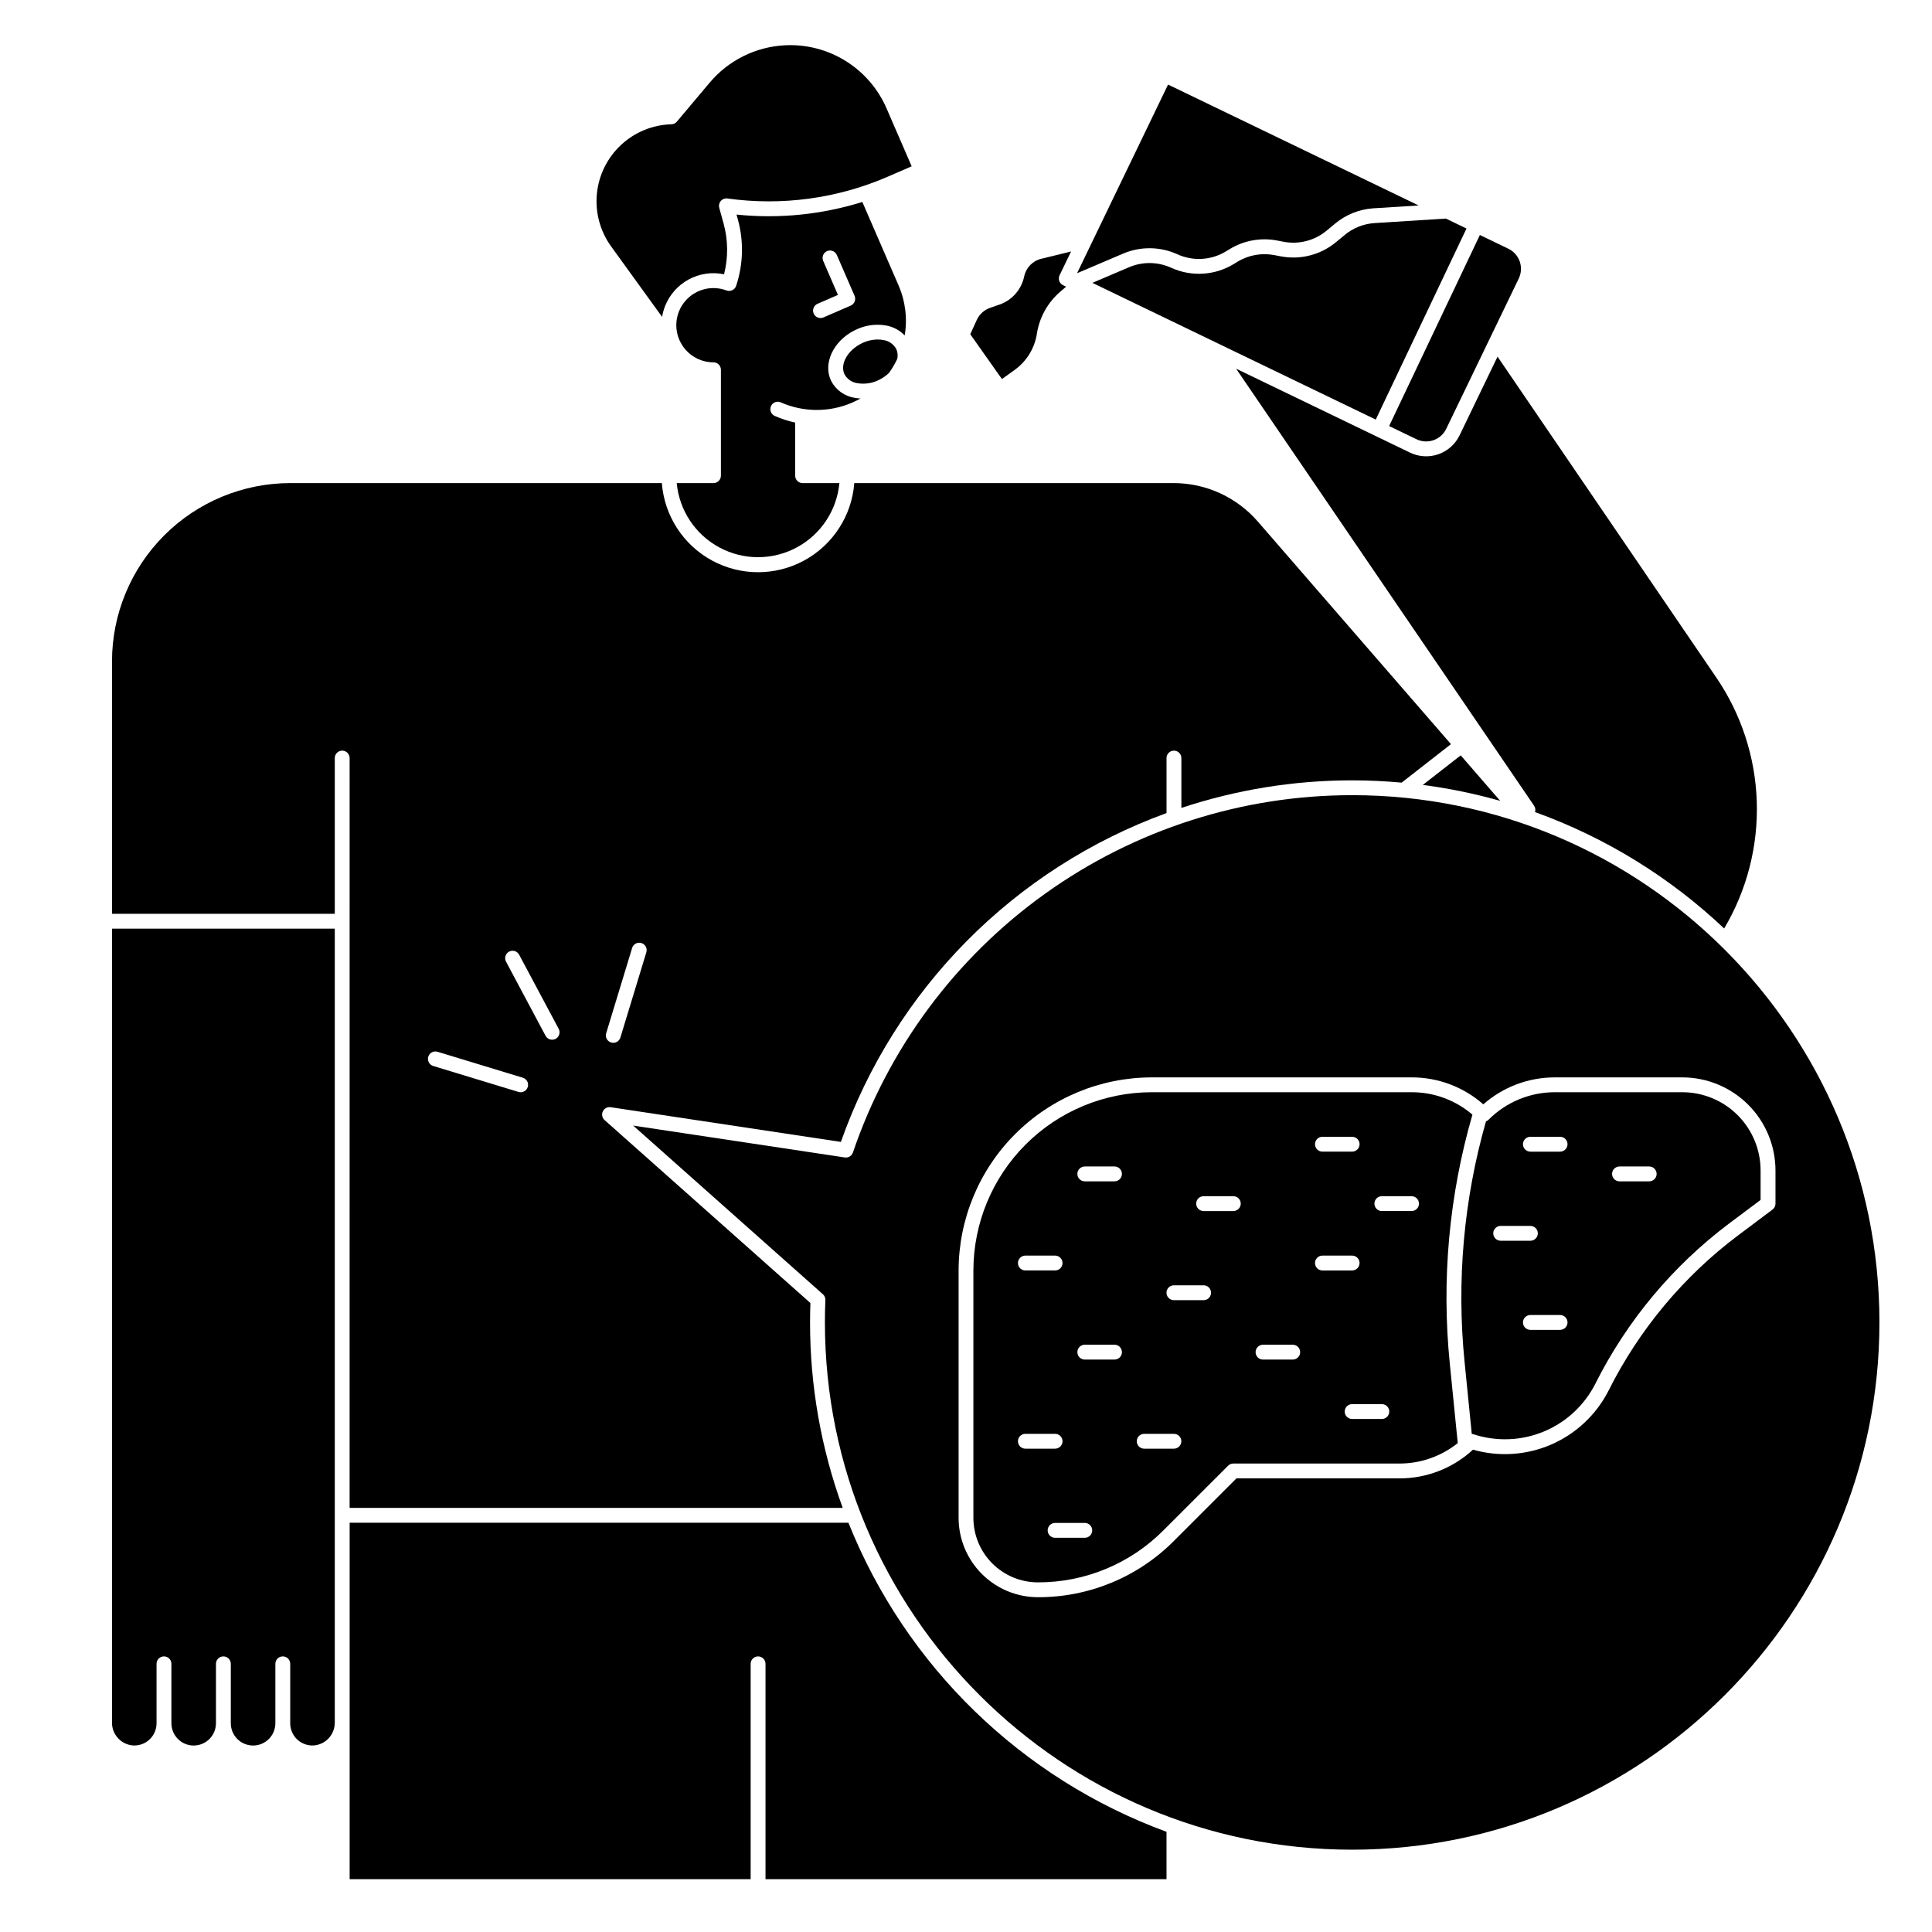 <?xml version="1.0" encoding="UTF-8"?>
<!-- Uploaded to: SVG Repo, www.svgrepo.com, Generator: SVG Repo Mixer Tools -->
<svg fill="#000000" width="800px" height="800px" version="1.1" viewBox="144 144 512 512" xmlns="http://www.w3.org/2000/svg">
 <g>
  <path d="m236.65 543.61h130.68c-5.742-15.746-8.672-32.383-8.656-49.145 0-1.77 0.031-3.496 0.09-5.152l-54.535-48.473c-0.652-0.578-0.844-1.52-0.477-2.309 0.371-0.789 1.215-1.242 2.078-1.109l61.016 9.195v-0.004c14.285-40.488 45.945-72.461 86.297-87.141v-14.574c0-1.086 0.879-1.969 1.969-1.969 1.086 0 1.965 0.883 1.965 1.969v13.207c14.602-4.844 29.879-7.309 45.262-7.305 4.422 0 8.793 0.211 13.109 0.605l13.074-10.199-51.199-59.008c-5.609-6.461-13.742-10.172-22.297-10.176h-84.629c-0.664 8.648-5.664 16.371-13.281 20.512-7.617 4.144-16.82 4.144-24.438 0-7.621-4.141-12.617-11.863-13.281-20.512h-98.484c-12.523 0.016-24.527 4.996-33.383 13.848-8.855 8.855-13.836 20.863-13.848 33.383v66.914h59.039v-41.27c0-1.086 0.879-1.969 1.969-1.969 1.086 0 1.965 0.883 1.965 1.969zm67.996-125.79 6.875-22.594c0.148-0.5 0.496-0.918 0.953-1.164 0.461-0.246 1-0.301 1.5-0.148 1.043 0.316 1.629 1.418 1.312 2.457l-6.875 22.594c-0.316 1.039-1.414 1.625-2.457 1.309-1.039-0.316-1.625-1.414-1.309-2.457zm-25.73-21.625v-0.004c0.957-0.512 2.148-0.148 2.66 0.812l10.48 19.645c0.512 0.957 0.148 2.152-0.809 2.66-0.961 0.512-2.152 0.148-2.664-0.809l-10.48-19.645c-0.242-0.461-0.297-1-0.145-1.5 0.152-0.5 0.496-0.918 0.957-1.164zm-21.418 27.852v-0.004c0.152-0.5 0.496-0.918 0.957-1.164 0.461-0.246 1.004-0.297 1.504-0.145l22.594 6.875v-0.004c1.039 0.316 1.625 1.418 1.309 2.457-0.316 1.039-1.414 1.629-2.457 1.312l-22.594-6.875c-0.5-0.152-0.918-0.496-1.164-0.957-0.246-0.461-0.301-1-0.148-1.5z"/>
  <path d="m519.95 198.45-12.172 0.766c-3.641 0.281-7.106 1.68-9.918 4.008l-2.332 1.93v-0.004c-3.176 2.629-7.359 3.695-11.406 2.914l-1.664-0.324c-4.359-0.836-8.875-0.008-12.652 2.32l-0.836 0.512c-3.918 2.418-8.785 2.723-12.969 0.809-4.543-2.062-9.738-2.129-14.328-0.188l-12.242 5.215 24.117-49.996z"/>
  <path d="m412.95 241.99c3.137-2.273 5.234-5.703 5.832-9.527 0.668-4.34 2.867-8.301 6.199-11.16l1.551-1.332-0.82-0.395v0.004c-0.977-0.473-1.387-1.648-0.914-2.629l3.051-6.312-7.934 1.949v-0.004c-2.273 0.566-4.023 2.383-4.5 4.676-0.715 3.453-3.184 6.277-6.508 7.445l-2.519 0.875c-1.566 0.543-2.84 1.703-3.531 3.211l-1.727 3.785 8.391 11.879z"/>
  <path d="m319.46 227.98c0.164-0.984 0.43-1.949 0.797-2.875 2.469-6.234 9.062-9.785 15.625-8.414 1.125-4.434 1.082-9.082-0.133-13.488l-1.141-4.129c-0.164-0.594-0.039-1.227 0.332-1.719 0.438-0.562 1.141-0.852 1.848-0.754 14.434 2.016 29.141 0.012 42.508-5.789l6.305-2.738-6.656-15.352c-2.16-4.981-5.727-9.223-10.266-12.199-4.539-2.981-9.848-4.566-15.277-4.562-0.465 0-0.93 0.008-1.402 0.035v0.004c-7.719 0.395-14.926 3.973-19.91 9.879l-8.711 10.352c-0.359 0.43-0.887 0.688-1.449 0.703-4.973 0.137-9.719 2.086-13.355 5.481-3.637 3.391-5.91 7.992-6.394 12.941-0.484 4.953 0.855 9.906 3.766 13.938z"/>
  <path d="m378.07 234.11c-0.484-0.094-0.98-0.137-1.473-0.137-1.5 0.02-2.977 0.379-4.316 1.059-3.711 1.836-5.758 5.582-4.469 8.184 0.711 1.277 1.98 2.141 3.426 2.336 1.98 0.328 4.012 0.004 5.793-0.922 0.945-0.469 1.812-1.078 2.57-1.812 0.84-1.168 1.57-2.41 2.184-3.711 0.203-0.891 0.105-1.828-0.285-2.656-0.707-1.277-1.98-2.144-3.43-2.34z"/>
  <path d="m368.84 547.54h-132.18v94.465h106.27v-57.07c0-1.09 0.883-1.969 1.969-1.969 1.086 0 1.969 0.879 1.969 1.969v57.07h106.27v-12.555c-38.438-14.121-69.078-43.891-84.297-81.91z"/>
  <path d="m173.68 600.41c-0.07 3.184 2.34 5.871 5.508 6.152 1.633 0.113 3.234-0.457 4.43-1.574 1.195-1.113 1.871-2.676 1.867-4.312v-15.742c0-1.09 0.883-1.969 1.969-1.969s1.969 0.879 1.969 1.969v15.742c0 3.262 2.644 5.906 5.902 5.906 3.262 0 5.906-2.644 5.906-5.906v-15.742c0-1.09 0.879-1.969 1.969-1.969 1.086 0 1.965 0.879 1.965 1.969v15.742c0 3.262 2.644 5.906 5.906 5.906 3.262 0 5.902-2.644 5.902-5.906v-15.742c0-1.09 0.883-1.969 1.969-1.969 1.086 0 1.969 0.879 1.969 1.969v15.742c-0.004 1.637 0.672 3.199 1.867 4.316 1.195 1.113 2.801 1.684 4.43 1.57 3.172-0.281 5.578-2.973 5.512-6.152v-210.31h-59.039z"/>
  <path d="m382.12 219.62-9.594-22.105v0.004c-10.773 3.367-22.117 4.504-33.34 3.344l0.359 1.301c1.59 5.781 1.43 11.902-0.465 17.59-0.168 0.508-0.535 0.922-1.02 1.152-0.48 0.23-1.039 0.254-1.539 0.066-3.695-1.387-7.863-0.434-10.582 2.43-2.723 2.859-3.469 7.07-1.895 10.691 0.105 0.246 0.223 0.484 0.352 0.719 1.707 3.207 5.047 5.211 8.684 5.211 0.523 0 1.023 0.207 1.391 0.578 0.371 0.367 0.578 0.867 0.578 1.391v28.062c0 0.523-0.207 1.023-0.578 1.391-0.367 0.371-0.867 0.578-1.391 0.578h-9.742c0.676 7.227 4.922 13.633 11.316 17.062 6.394 3.434 14.082 3.434 20.477 0 6.394-3.43 10.645-9.836 11.316-17.062h-9.75c-1.086 0-1.969-0.883-1.969-1.969v-14.07c-1.852-0.398-3.66-0.984-5.391-1.75-0.48-0.207-0.859-0.598-1.051-1.09-0.191-0.488-0.18-1.031 0.031-1.512 0.211-0.48 0.609-0.855 1.098-1.043 0.492-0.188 1.035-0.172 1.512 0.047 6.027 2.656 12.887 2.676 18.926 0.055 0.746-0.324 1.477-0.688 2.184-1.09-0.52-0.023-1.039-0.082-1.551-0.176-2.656-0.414-4.961-2.066-6.207-4.453-2.269-4.59 0.535-10.629 6.254-13.457h0.004c2.551-1.309 5.457-1.75 8.285-1.258 1.883 0.328 3.613 1.25 4.934 2.633 0.754-4.488 0.184-9.098-1.637-13.27zm-11.625 4.289c-0.195 0.484-0.57 0.875-1.051 1.082l-7.223 3.133h0.004c-1 0.434-2.16-0.027-2.59-1.023-0.434-0.996 0.023-2.156 1.02-2.59l5.41-2.352-3.91-9.02c-0.43-0.996 0.027-2.156 1.023-2.59s2.156 0.027 2.59 1.023l4.703 10.828c0.207 0.48 0.215 1.023 0.023 1.508z"/>
  <path d="m530.81 259.36c-1.133 2.352-3.152 4.156-5.617 5.019-2.465 0.859-5.172 0.703-7.523-0.434l-46.082-22.234 78.957 115.81c0.336 0.496 0.43 1.121 0.25 1.691 18.656 6.719 35.719 17.223 50.125 30.844 6.027-10.148 9.023-21.812 8.645-33.613-0.379-11.797-4.121-23.242-10.789-32.984l-57.91-84.945z"/>
  <path d="m589.85 433.45h-33.758c-6.613-0.016-12.953 2.609-17.617 7.297-0.191 0.188-0.422 0.336-0.676 0.426-5.906 20.711-7.828 42.355-5.668 63.785l1.906 19.047h0.004c0.137 0.012 0.273 0.039 0.406 0.078 6.102 2.004 12.719 1.758 18.652-0.699s10.789-6.957 13.688-12.688c8.383-16.695 20.512-31.223 35.441-42.449l8.348-6.258v-7.809c-0.004-5.496-2.191-10.766-6.078-14.652-3.887-3.883-9.152-6.07-14.648-6.078zm-48.152 39.363c-1.086 0-1.969-0.883-1.969-1.969 0-1.086 0.883-1.969 1.969-1.969h7.871c1.086 0 1.969 0.883 1.969 1.969 0 1.086-0.883 1.969-1.969 1.969zm15.742 23.617h-7.871v-0.004c-1.086 0-1.969-0.879-1.969-1.969 0-1.086 0.883-1.965 1.969-1.965h7.871c1.09 0 1.969 0.879 1.969 1.965 0 1.09-0.879 1.969-1.969 1.969zm0-47.23h-7.871v-0.004c-1.086 0-1.969-0.883-1.969-1.969 0-1.086 0.883-1.969 1.969-1.969h7.871c1.09 0 1.969 0.883 1.969 1.969 0 1.086-0.879 1.969-1.969 1.969zm23.617 7.871h-7.871v-0.004c-1.086 0-1.969-0.879-1.969-1.969 0-1.086 0.883-1.969 1.969-1.969h7.871c1.086 0 1.969 0.883 1.969 1.969 0 1.09-0.883 1.969-1.969 1.969z"/>
  <path d="m502.34 354.73c-29.184-0.012-57.633 9.113-81.363 26.098-23.73 16.984-41.543 40.973-50.945 68.598-0.305 0.898-1.215 1.453-2.156 1.312l-56.078-8.449 50.277 44.699 0.004-0.004c0.441 0.395 0.684 0.969 0.656 1.559-0.082 1.879-0.125 3.867-0.125 5.914 0 77.047 62.68 139.73 139.73 139.73s139.73-62.68 139.73-139.73c0.004-77.047-62.676-139.73-139.72-139.73zm111.39 109.82-9.133 6.852v-0.004c-14.441 10.859-26.176 24.914-34.281 41.062-3.234 6.391-8.594 11.457-15.156 14.324-6.562 2.867-13.918 3.359-20.805 1.391-5.312 4.914-12.289 7.637-19.527 7.613h-43.156l-16.551 16.551c-9.547 9.598-22.531 14.977-36.066 14.938-5.57-0.004-10.914-2.223-14.852-6.16-3.941-3.941-6.16-9.285-6.164-14.855v-65.574c0.016-13.566 5.41-26.574 15.004-36.164 9.59-9.594 22.598-14.988 36.164-15.004h68.879c6.996-0.02 13.754 2.519 19.004 7.144 5.25-4.625 12.012-7.164 19.008-7.144h33.758c6.539 0.008 12.805 2.609 17.43 7.234 4.625 4.621 7.227 10.891 7.234 17.43v8.793c0 0.617-0.293 1.199-0.789 1.574z"/>
  <path d="m500.37 206.26-2.328 1.922c-4.078 3.375-9.453 4.75-14.652 3.746l-1.672-0.32c-3.391-0.656-6.906-0.012-9.848 1.801l-0.836 0.512v0.004c-5.035 3.102-11.289 3.488-16.668 1.031-3.535-1.605-7.578-1.656-11.148-0.141l-9.734 4.144 75.105 36.234 24.047-50.633-5.461-2.637-19.117 1.211v0.004c-2.824 0.223-5.508 1.312-7.688 3.121z"/>
  <path d="m541.57 356.24-10.465-12.062-10.047 7.836c6.934 0.906 13.789 2.316 20.512 4.227z"/>
  <path d="m519.38 260.4c1.414 0.68 3.035 0.773 4.516 0.254 1.477-0.516 2.688-1.598 3.367-3.008l19.227-39.844c1.41-2.938 0.18-6.465-2.754-7.883l-7.555-3.641-24.047 50.629z"/>
  <path d="m534.21 439.39c-4.492-3.848-10.219-5.957-16.137-5.941h-68.879c-12.523 0.016-24.527 4.996-33.383 13.852-8.855 8.855-13.836 20.859-13.852 33.383v65.574c0.008 4.527 1.809 8.871 5.012 12.07 3.203 3.203 7.543 5.004 12.07 5.012 12.492 0.035 24.477-4.93 33.281-13.785l17.125-17.121h0.004c0.367-0.371 0.867-0.582 1.391-0.582h43.973c5.633 0.016 11.105-1.898 15.504-5.418l-2.109-21.082c-2.234-22.168-0.199-44.562 6-65.961zm-39.754 5.867h7.875c1.086 0 1.969 0.883 1.969 1.969 0 1.086-0.883 1.969-1.969 1.969h-7.875c-1.086 0-1.965-0.883-1.965-1.969 0-1.086 0.879-1.969 1.965-1.969zm-78.719 31.488h7.871c1.09 0 1.969 0.883 1.969 1.969s-0.879 1.969-1.969 1.969h-7.871c-1.086 0-1.969-0.883-1.969-1.969s0.883-1.969 1.969-1.969zm0 51.168c-1.086 0-1.969-0.879-1.969-1.969 0-1.086 0.883-1.965 1.969-1.965h7.871c1.09 0 1.969 0.879 1.969 1.965 0 1.09-0.879 1.969-1.969 1.969zm15.742 23.617h-7.871c-1.086 0-1.965-0.883-1.965-1.969 0-1.086 0.879-1.969 1.965-1.969h7.875c1.086 0 1.965 0.883 1.965 1.969 0 1.086-0.879 1.969-1.965 1.969zm7.871-47.23h-7.871 0.004c-1.09 0-1.969-0.883-1.969-1.969 0-1.09 0.879-1.969 1.969-1.969h7.871c1.086 0 1.969 0.879 1.969 1.969 0 1.086-0.883 1.969-1.969 1.969zm0-47.23h-7.871l0.004-0.004c-1.09 0-1.969-0.879-1.969-1.969 0-1.086 0.879-1.969 1.969-1.969h7.871c1.086 0 1.969 0.883 1.969 1.969 0 1.09-0.883 1.969-1.969 1.969zm15.742 70.848h-7.871l0.004-0.004c-1.086 0-1.969-0.879-1.969-1.969 0-1.086 0.883-1.965 1.969-1.965h7.871c1.09 0 1.969 0.879 1.969 1.965 0 1.09-0.879 1.969-1.969 1.969zm7.871-39.359h-7.871l0.004-0.004c-1.086 0-1.969-0.883-1.969-1.969 0-1.086 0.883-1.969 1.969-1.969h7.875c1.086 0 1.965 0.883 1.965 1.969 0 1.086-0.879 1.969-1.965 1.969zm7.871-23.617h-7.871l0.008-0.004c-1.09 0-1.969-0.879-1.969-1.965 0-1.09 0.879-1.969 1.969-1.969h7.871c1.086 0 1.969 0.879 1.969 1.969 0 1.086-0.883 1.965-1.969 1.965zm15.742 39.359h-7.871 0.008c-1.086 0-1.969-0.883-1.969-1.969 0-1.09 0.883-1.969 1.969-1.969h7.871c1.086 0 1.969 0.879 1.969 1.969 0 1.086-0.883 1.969-1.969 1.969zm5.902-25.586h0.012c0-1.086 0.879-1.969 1.965-1.969h7.875c1.086 0 1.969 0.883 1.969 1.969s-0.883 1.969-1.969 1.969h-7.875c-1.086 0-1.965-0.883-1.965-1.969zm17.711 41.328h-7.871 0.012c-1.09 0-1.969-0.883-1.969-1.969s0.879-1.969 1.969-1.969h7.871c1.086 0 1.969 0.883 1.969 1.969s-0.883 1.969-1.969 1.969zm7.871-55.105h-7.871 0.012c-1.086 0-1.969-0.879-1.969-1.965 0-1.09 0.883-1.969 1.969-1.969h7.871c1.086 0 1.969 0.879 1.969 1.969 0 1.086-0.883 1.965-1.969 1.965z"/>
 </g>
</svg>